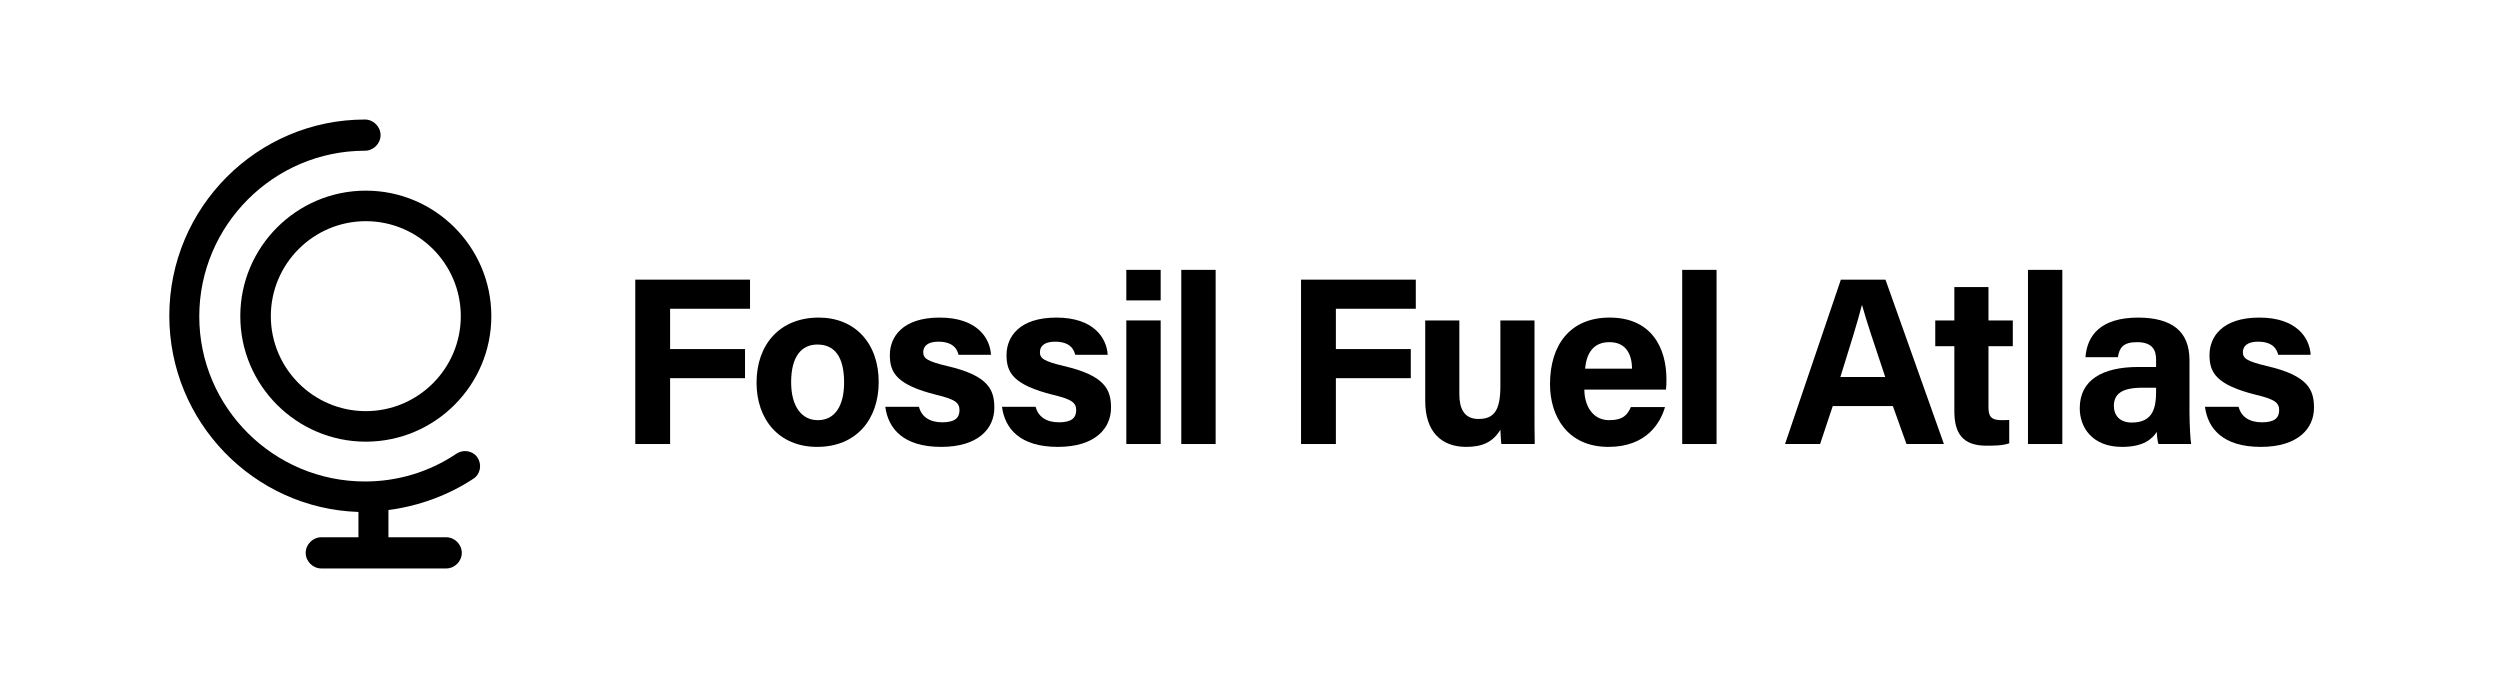 <svg xmlns="http://www.w3.org/2000/svg" id="Lager_1" viewBox="0 0 450.276 125.89"><path d="m65.887 39.837c9.433.0 17.107 7.674 17.107 17.106S75.32 74.05 65.889 74.05c-9.434-.003-17.109-7.677-17.109-17.107s7.674-17.106 17.107-17.106m0-5.5c-12.465.0-22.607 10.142-22.607 22.606S53.421 79.546 65.887 79.55c12.465.0 22.607-10.141 22.607-22.607S78.353 34.337 65.887 34.337h0z" stroke-width="0"/><path d="m86.003 82.428c-.424-.709-1.296-1.182-2.242-1.182-.549.0-1.082.16-1.538.462-4.868 3.281-10.566 5.012-16.488 5.012-16.456.0-29.844-13.336-29.844-29.729s13.388-29.845 29.844-29.845c1.523.0 2.81-1.287 2.81-2.81s-1.286-2.809-2.81-2.809c-19.432.0-35.241 15.857-35.241 35.348.0 19.098 15.175 34.708 34.065 35.333v4.557h-6.69c-1.523.0-2.809 1.286-2.809 2.809s1.286 2.81 2.809 2.81h22.497c1.523.0 2.81-1.286 2.81-2.81s-1.287-2.809-2.81-2.809H69.96v-4.904c5.51-.719 10.783-2.661 15.321-5.651.533-.32.957-.923 1.115-1.626.167-.741.023-1.527-.394-2.157z" stroke-width="0"/><path d="m114.42 50.367h20.668v5.242h-14.395v7.262h13.492v5.242h-13.492v11.859h-6.273V50.367z" stroke-width="0"/><path d="m158.262 68.801c0 6.746-4.039 11.688-11.086 11.688-6.875.0-10.914-4.941-10.914-11.559.0-6.875 4.168-11.73 11.215-11.73 6.531.0 10.785 4.641 10.785 11.602zm-15.77.043c0 4.297 1.848 6.832 4.812 6.832 3.051.0 4.727-2.535 4.727-6.789.0-4.641-1.719-6.832-4.812-6.832-2.836.0-4.727 2.105-4.727 6.789z" stroke-width="0"/><path d="m165.512 73.27c.473 1.805 1.934 2.793 4.211 2.793s3.094-.816 3.094-2.191c0-1.418-.945-1.977-4.125-2.75-7.262-1.805-8.422-4.039-8.422-7.176.0-3.266 2.277-6.746 8.98-6.746 6.746.0 9.066 3.695 9.238 6.703h-5.844c-.215-.816-.773-2.363-3.652-2.363-2.02.0-2.707.902-2.707 1.891.0 1.117.688 1.633 4.297 2.492 7.434 1.719 8.508 4.254 8.508 7.52.0 3.695-2.836 7.047-9.582 7.047-6.789.0-9.539-3.266-10.055-7.219h6.059z" stroke-width="0"/><path d="m186.528 73.27c.473 1.805 1.934 2.793 4.211 2.793s3.094-.816 3.094-2.191c0-1.418-.945-1.977-4.125-2.75-7.262-1.805-8.422-4.039-8.422-7.176.0-3.266 2.277-6.746 8.98-6.746 6.746.0 9.066 3.695 9.238 6.703h-5.844c-.215-.816-.773-2.363-3.652-2.363-2.02.0-2.707.902-2.707 1.891.0 1.117.688 1.633 4.297 2.492 7.434 1.719 8.508 4.254 8.508 7.52.0 3.695-2.836 7.047-9.582 7.047-6.789.0-9.539-3.266-10.055-7.219h6.059z" stroke-width="0"/><path d="m202.861 54.105v-5.5h6.188v5.5h-6.188zm0 3.609h6.188v22.258h-6.188V57.714z" stroke-width="0"/><path d="m212.762 79.973V48.606h6.188v31.367h-6.188z" stroke-width="0"/><path d="m234.332 50.367H255v5.242h-14.395v7.262h13.492v5.242h-13.492v11.859h-6.273V50.367z" stroke-width="0"/><path d="m276.379 73.527c0 2.105.0 4.469.043 6.445h-6.016c-.086-.602-.129-1.805-.172-2.578-1.332 2.234-3.266 3.094-6.145 3.094-4.512.0-7.391-2.75-7.391-8.25V57.715h6.145v13.277c0 2.449.773 4.469 3.438 4.469 2.793.0 3.953-1.504 3.953-5.887V57.715h6.145v15.812z" stroke-width="0"/><path d="m285.36 70.176c0 2.793 1.418 5.5 4.469 5.5 2.578.0 3.309-1.031 3.91-2.363h6.145c-.773 2.707-3.223 7.176-10.184 7.176-7.348.0-10.527-5.457-10.527-11.301.0-7.004 3.566-11.988 10.742-11.988 7.605.0 10.227 5.543 10.227 11.086.0.773.0 1.246-.086 1.891h-14.695zm8.594-3.781c-.043-2.578-1.074-4.77-4.082-4.77-2.922.0-4.125 2.02-4.383 4.77h8.465z" stroke-width="0"/><path d="m302.982 79.973V48.606h6.188v31.367h-6.188z" stroke-width="0"/><path d="m330.096 73.141-2.277 6.832h-6.316l10.055-29.605h8.035l10.527 29.605h-6.746l-2.449-6.832h-10.828zm9.453-5.242c-2.105-6.273-3.438-10.27-4.168-12.934h-.043c-.73 2.922-2.191 7.562-3.867 12.934h8.078z" stroke-width="0"/><path d="m348.561 57.715h3.438v-6.016h6.145v6.016h4.383v4.641h-4.383v11c0 1.676.516 2.32 2.363 2.32.344.0.945.0 1.375-.043v4.211c-1.203.43-2.879.43-4.125.43-4.34.0-5.758-2.32-5.758-6.23V62.356h-3.438v-4.641z" stroke-width="0"/><path d="m365.259 79.973V48.606h6.188v31.367h-6.188z" stroke-width="0"/><path d="m394.349 74.215c0 2.148.172 5.242.301 5.758h-5.887c-.172-.43-.301-1.633-.301-2.191-.816 1.246-2.32 2.707-6.273 2.707-5.371.0-7.605-3.523-7.605-6.961.0-5.07 4.039-7.434 10.57-7.434h3.18v-1.332c0-1.59-.559-3.137-3.438-3.137-2.578.0-3.18 1.074-3.438 2.707h-5.844c.301-3.953 2.75-7.133 9.539-7.133 5.93.043 9.195 2.363 9.195 7.691v9.324zm-6.016-4.383h-2.492c-3.738.0-5.113 1.16-5.113 3.309.0 1.59.988 2.965 3.223 2.965 3.91.0 4.383-2.75 4.383-5.672v-.602z" stroke-width="0"/><path d="m403.196 73.27c.473 1.805 1.934 2.793 4.211 2.793s3.094-.816 3.094-2.191c0-1.418-.945-1.977-4.125-2.75-7.262-1.805-8.422-4.039-8.422-7.176.0-3.266 2.277-6.746 8.98-6.746 6.746.0 9.066 3.695 9.238 6.703h-5.844c-.215-.816-.773-2.363-3.652-2.363-2.02.0-2.707.902-2.707 1.891.0 1.117.688 1.633 4.297 2.492 7.434 1.719 8.508 4.254 8.508 7.52.0 3.695-2.836 7.047-9.582 7.047-6.789.0-9.539-3.266-10.055-7.219h6.059z" stroke-width="0"/></svg>